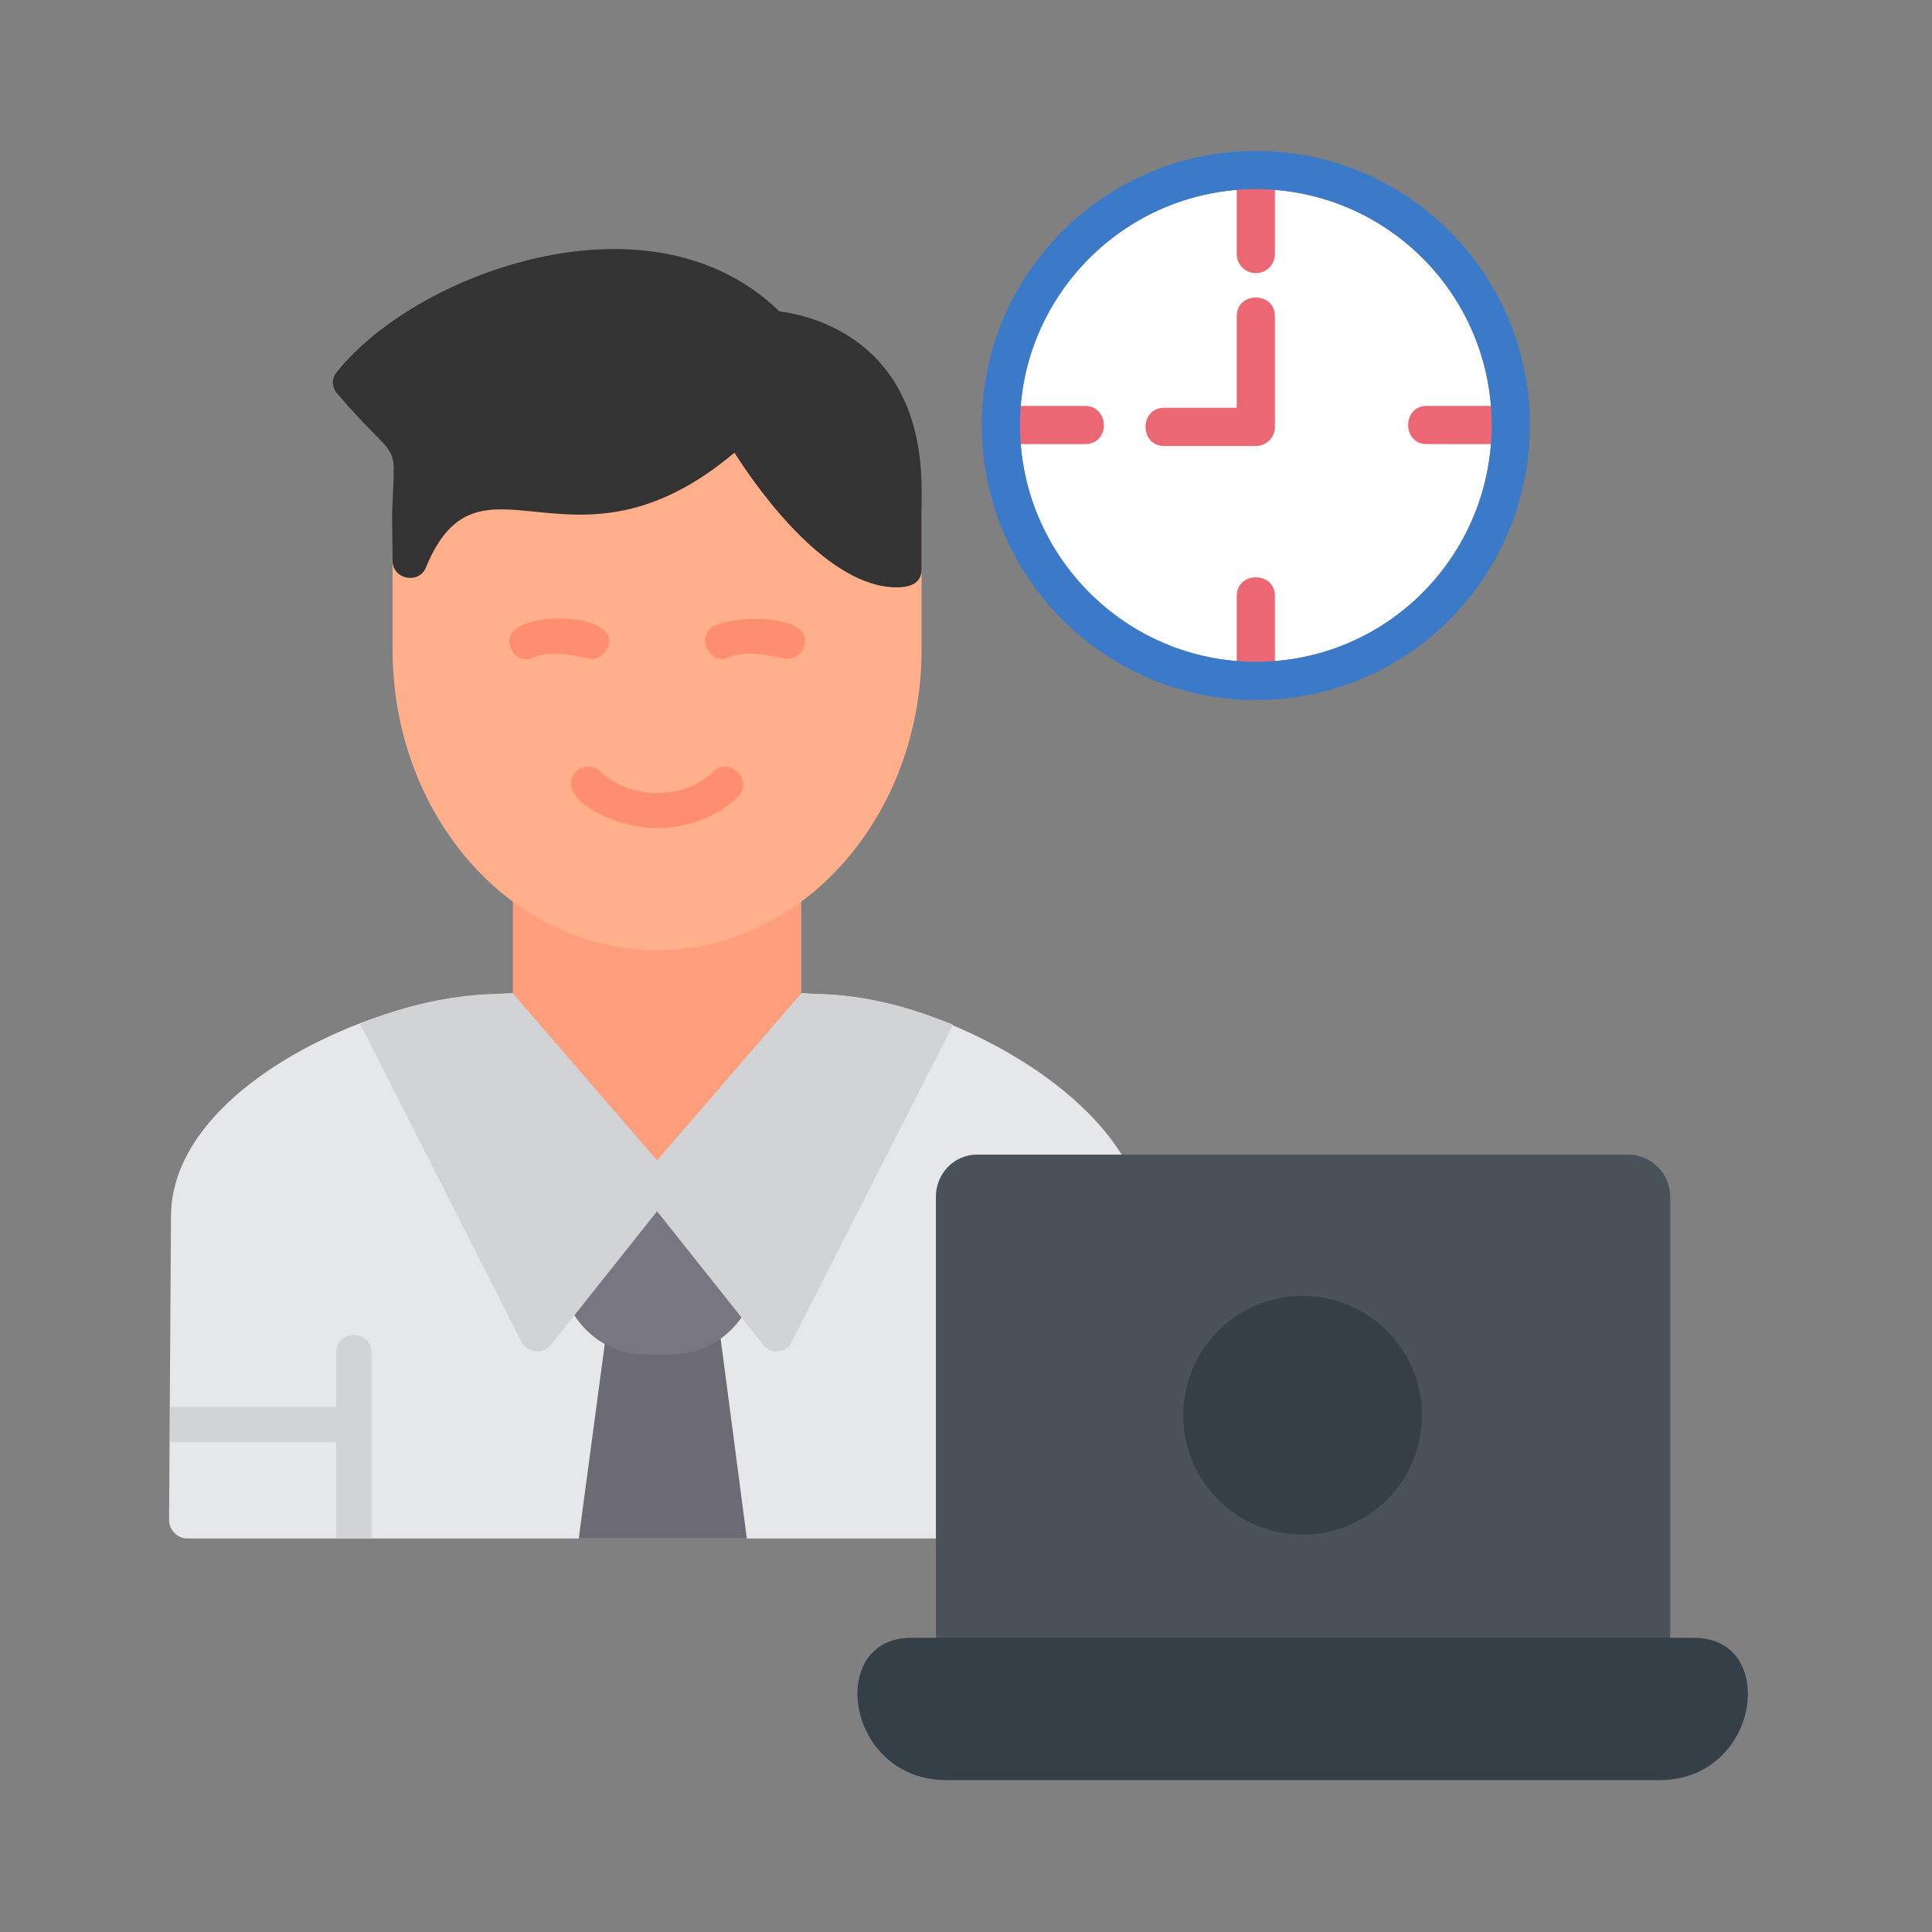 <svg width="64" height="64" viewBox="0 0 64 64" fill="none" xmlns="http://www.w3.org/2000/svg">
<rect x="0" y="0" width="64" height="64" fill="#808080" stroke="none"/>
<g clip-path="url(#clip0_597_3094)">
<path fill-rule="evenodd" clip-rule="evenodd" d="M26.543 32.901C26.733 32.901 26.923 32.933 27.081 32.933C31.098 32.933 37.584 36.413 37.868 40.304L37.931 50.364C37.931 50.712 37.647 50.965 37.33 50.965H6.202C5.886 50.965 5.601 50.68 5.601 50.364L5.664 40.304C5.664 35.97 12.656 32.933 16.452 32.933C16.61 32.933 16.8 32.901 16.989 32.901L21.766 38.437L26.543 32.901Z" fill="#E6E7E8"/>
<path fill-rule="evenodd" clip-rule="evenodd" d="M24.74 50.965H19.172L20.09 44.1C20.248 43.088 21.45 44.1 23.032 43.531C23.38 43.404 23.759 43.626 23.823 43.974L24.74 50.965Z" fill="#6C6A73"/>
<path fill-rule="evenodd" clip-rule="evenodd" d="M12.308 50.965H11.137V47.77H5.633V46.599H11.137V44.796C11.137 44.037 12.308 44.037 12.308 44.796V50.965Z" fill="#D1D3D4"/>
<path fill-rule="evenodd" clip-rule="evenodd" d="M22.336 44.859H21.292C19.109 44.859 17.939 42.075 19.172 41.917V39.64H25.436L24.645 41.981C25.594 42.423 24.36 44.859 22.336 44.859Z" fill="#787680"/>
<path fill-rule="evenodd" clip-rule="evenodd" d="M26.543 32.901C28.346 32.965 29.548 33.123 31.573 33.945L26.195 44.511C26.037 44.796 25.531 44.891 25.278 44.543L21.355 39.608C21.165 39.355 21.197 38.975 21.45 38.785L26.543 32.901Z" fill="#D1D3D4"/>
<path fill-rule="evenodd" clip-rule="evenodd" d="M11.928 33.914C13.984 33.091 15.25 32.965 16.989 32.901L22.083 38.785C22.336 39.007 22.367 39.355 22.177 39.608L18.255 44.543C17.97 44.891 17.496 44.796 17.306 44.511L11.928 33.914Z" fill="#D1D3D4"/>
<path fill-rule="evenodd" clip-rule="evenodd" d="M18.097 29.295C17.844 28.821 16.989 28.916 16.989 29.58V32.901L21.766 38.438L26.543 32.901V29.58C26.543 28.884 25.594 28.821 25.404 29.39L18.097 29.295Z" fill="#FF9E7C"/>
<path fill-rule="evenodd" clip-rule="evenodd" d="M21.766 31.478C16.926 31.478 13.004 27.018 13.004 21.513V16.642C13.004 15.977 13.889 15.882 14.111 16.389L24.139 14.111L29.517 16.515C29.833 16.199 30.529 16.357 30.529 16.926V21.513C30.529 27.018 26.606 31.478 21.766 31.478Z" fill="#FFAF8A"/>
<path fill-rule="evenodd" clip-rule="evenodd" d="M29.706 19.457C27.46 19.457 25.214 16.388 24.329 14.996C18.919 19.552 15.914 14.427 14.111 18.793C13.889 19.362 13.004 19.204 13.004 18.571C13.004 17.685 12.972 17.148 13.004 16.641C13.098 14.459 13.193 15.408 11.169 13.035C10.979 12.814 10.979 12.529 11.169 12.307C12.972 10.093 16.642 8.385 19.931 8.258C22.336 8.163 24.36 8.891 25.816 10.315C26.828 10.441 30.529 11.232 30.529 16.23V18.856C30.529 19.362 30.086 19.457 29.706 19.457Z" fill="#333333"/>
<path fill-rule="evenodd" clip-rule="evenodd" d="M19.584 21.829C19.489 21.829 18.35 21.481 17.686 21.766C17.401 21.924 17.053 21.798 16.926 21.481C16.325 20.153 20.722 20.153 20.121 21.481C19.995 21.703 19.805 21.829 19.584 21.829ZM26.069 21.829C25.974 21.829 24.835 21.481 24.171 21.766C23.506 22.082 23 21.038 23.696 20.722C24.518 20.343 27.113 20.374 26.606 21.481C26.512 21.703 26.29 21.829 26.069 21.829ZM21.766 27.429C20.279 27.429 18.318 26.385 19.077 25.562C19.299 25.341 19.678 25.341 19.9 25.562C20.881 26.511 22.652 26.511 23.633 25.562C24.171 25.024 24.993 25.878 24.424 26.416C23.728 27.081 22.747 27.429 21.766 27.429Z" fill="#FF8E70"/>
<path fill-rule="evenodd" clip-rule="evenodd" d="M53.938 55.489H32.364C31.605 55.489 31.003 54.888 31.003 54.129V39.64C31.003 38.881 31.605 38.248 32.364 38.248H53.938C54.698 38.248 55.33 38.881 55.33 39.64V54.129C55.33 54.888 54.698 55.489 53.938 55.489Z" fill="#495259"/>
<path fill-rule="evenodd" clip-rule="evenodd" d="M54.983 58.968H31.352C27.998 58.968 27.366 54.255 30.181 54.255H56.121C58.937 54.255 58.304 58.968 54.983 58.968ZM43.151 50.838C40.968 50.838 39.197 49.067 39.197 46.884C39.197 44.701 40.968 42.93 43.151 42.93C45.334 42.93 47.105 44.701 47.105 46.884C47.105 49.067 45.334 50.838 43.151 50.838Z" fill="#353F47"/>
<path fill-rule="evenodd" clip-rule="evenodd" d="M41.601 6.265C37.299 6.265 33.787 9.777 33.787 14.079C33.787 18.413 37.299 21.924 41.601 21.924C45.935 21.924 49.415 18.413 49.415 14.079C49.415 9.777 45.935 6.265 41.601 6.265Z" fill="white"/>
<path fill-rule="evenodd" clip-rule="evenodd" d="M41.601 9.049C41.253 9.049 40.968 8.764 40.968 8.416V5.633C40.968 4.81 42.234 4.81 42.234 5.633V8.416C42.234 8.764 41.949 9.049 41.601 9.049ZM50.047 14.712H47.264C46.441 14.712 46.441 13.446 47.264 13.446H50.047C50.902 13.446 50.902 14.712 50.047 14.712ZM41.601 23.19C41.253 23.19 40.968 22.905 40.968 22.557V19.741C40.968 18.919 42.234 18.919 42.234 19.741V22.557C42.234 22.873 41.949 23.19 41.601 23.19ZM35.938 14.712H33.155C32.332 14.712 32.332 13.446 33.155 13.446H35.938C36.761 13.446 36.793 14.712 35.938 14.712ZM41.601 14.775H38.564C37.742 14.775 37.742 13.509 38.564 13.509H40.968V10.473C40.968 9.65 42.234 9.65 42.234 10.473V14.142C42.234 14.49 41.949 14.775 41.601 14.775Z" fill="#EB6773"/>
<path fill-rule="evenodd" clip-rule="evenodd" d="M41.601 23.19C36.603 23.19 32.522 19.109 32.522 14.079C32.522 9.081 36.603 5 41.601 5C46.631 5 50.68 9.081 50.68 14.079C50.68 19.109 46.631 23.19 41.601 23.19ZM41.601 6.265C37.299 6.265 33.787 9.777 33.787 14.079C33.787 18.413 37.299 21.924 41.601 21.924C45.935 21.924 49.415 18.413 49.415 14.079C49.415 9.777 45.935 6.265 41.601 6.265Z" fill="#3B7AC8"/>
</g>
<defs>
<clipPath id="clip0_597_3094">
<rect width="54" height="54" fill="white" transform="translate(5 5)"/>
</clipPath>
</defs>
</svg>
